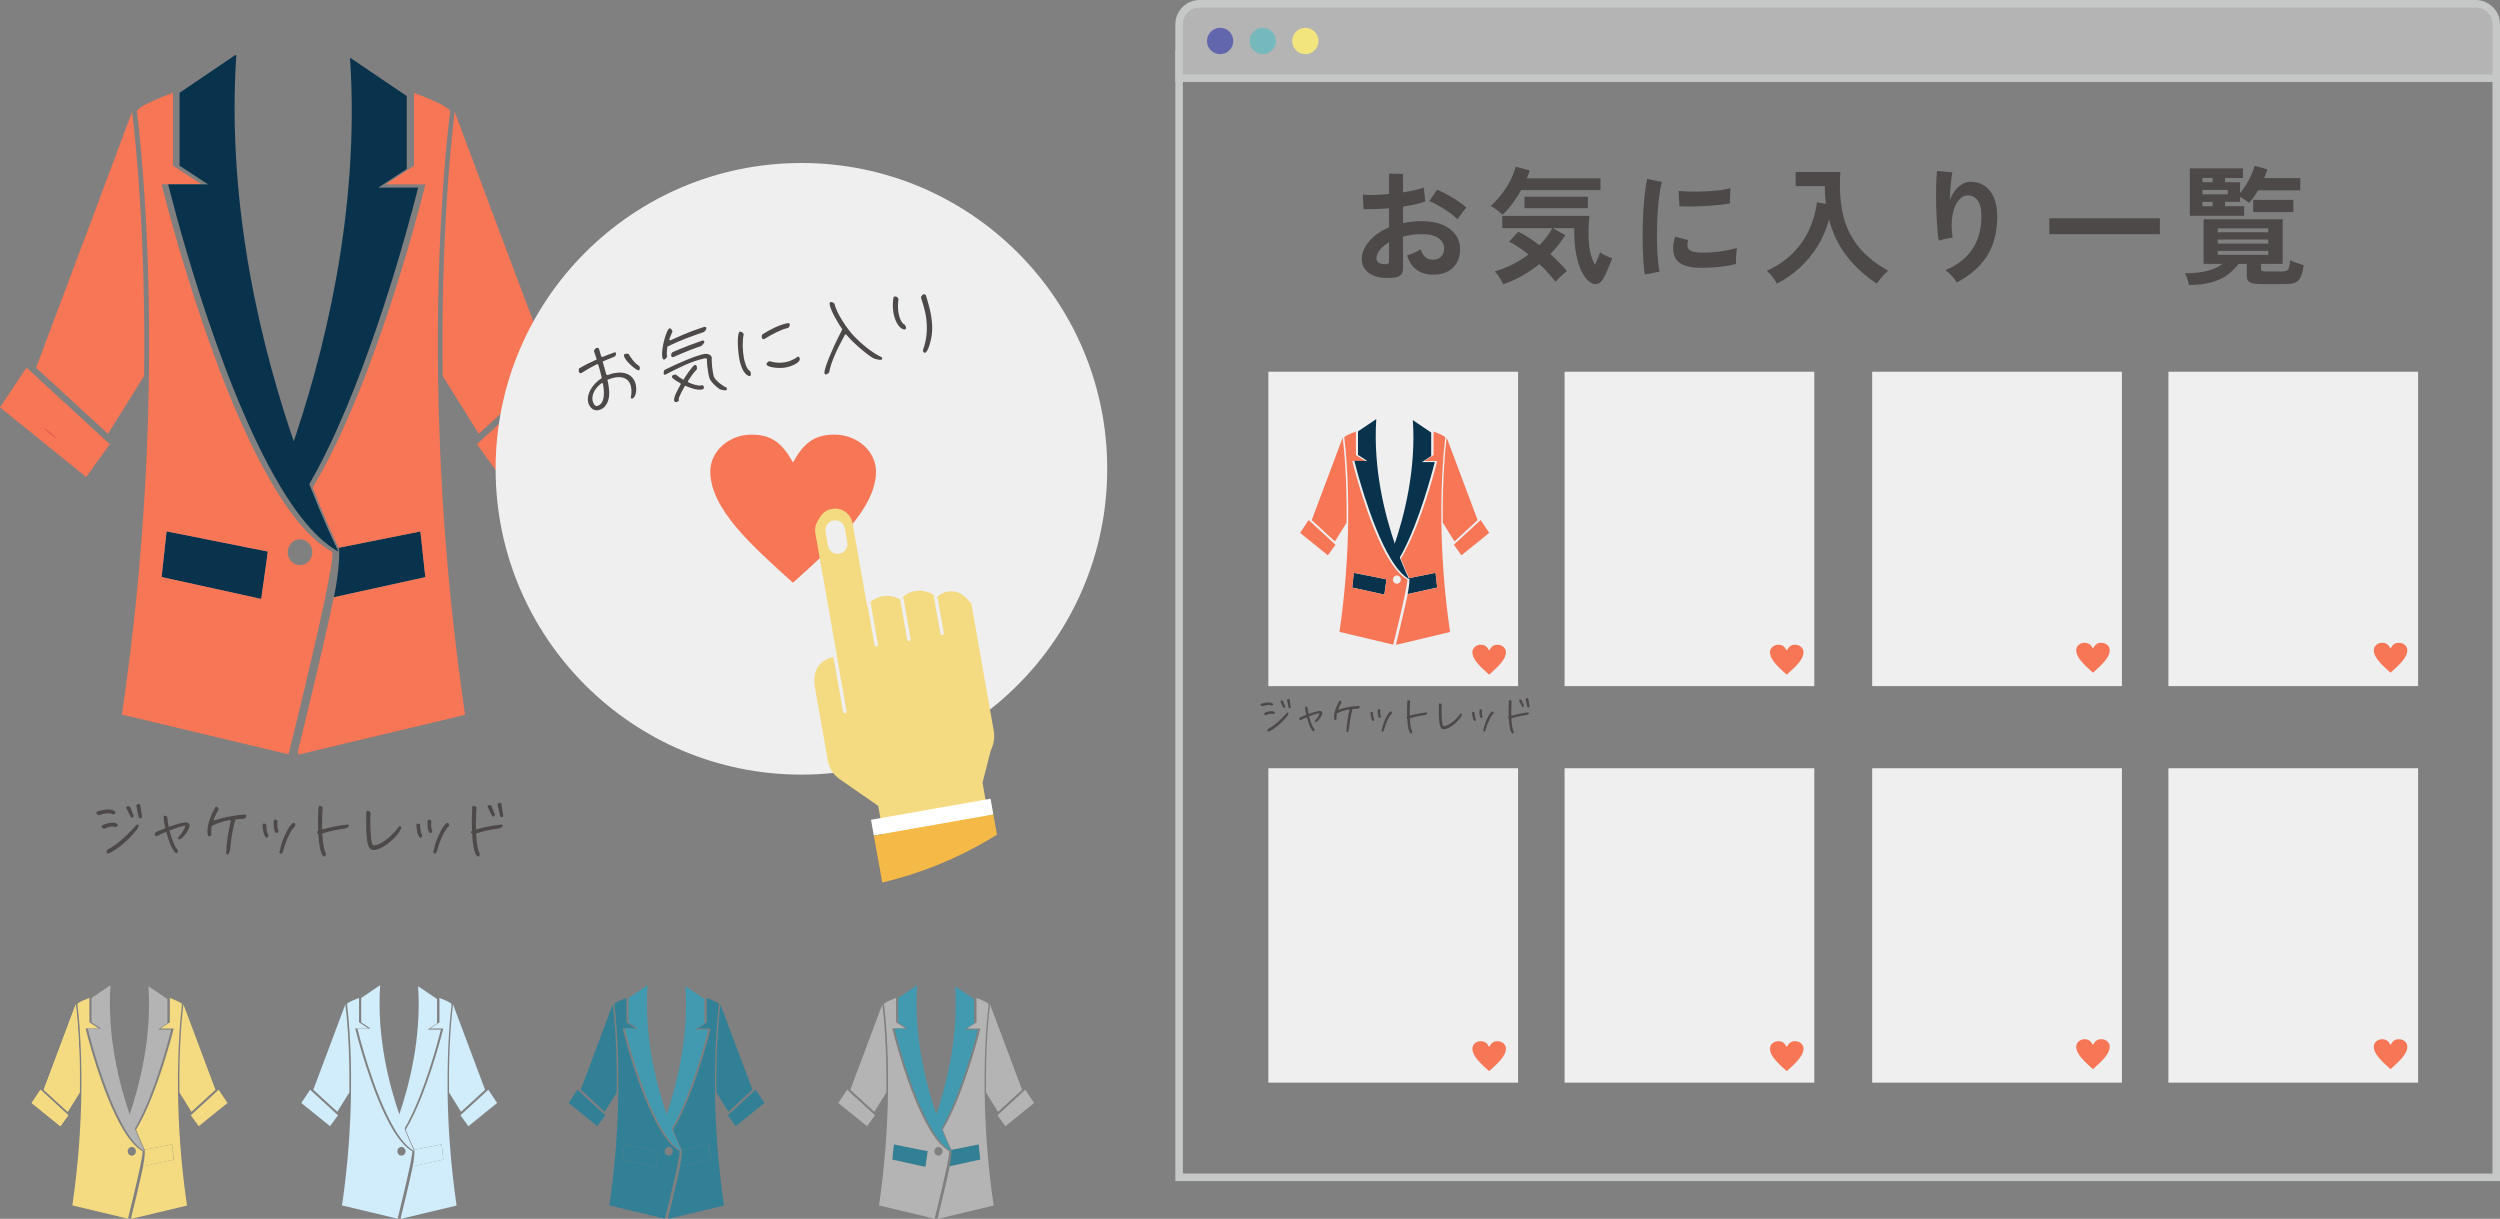 <?xml version="1.0" encoding="UTF-8"?>
<svg id="design" xmlns="http://www.w3.org/2000/svg" width="419.79" height="204.66" viewBox="0 0 419.79 204.66">
  <rect x="0" y="0" width="419.79" height="204.66" fill="#808080" stroke="none"/>
  <path d="m122.8,42.06c1.36-2.45,2.72-3.68,5.45-3.68,3.04,0,5.49,2.18,5.49,4.86,0,4.9-5.49,9.76-10.94,14.66-5.45-4.9-10.89-9.76-10.89-14.66,0-2.68,2.45-4.86,5.45-4.86,2.72,0,4.09,1.23,5.45,3.68h0Z" style="fill: none; stroke: #b4b4b4; stroke-miterlimit: 10; stroke-width: 1.08px;"/>
  <g>
    <g>
      <path d="m166.24,168.64c-.2,1.59-.78,6.99-.67,14.8l2.02,3.25,4.03-3.7c-1.56-4.12-4.96-13.22-5.38-14.34Z" style="fill: #b4b4b4;"/>
      <polygon points="172.16 182.98 172.03 183.1 168 186.8 167.49 187.27 168.82 189.11 171.29 187.11 172.14 186.42 173.64 185.21 172.16 182.98" style="fill: #b4b4b4;"/>
    </g>
    <g>
      <path d="m148.16,168.64c.2,1.59.78,6.99.67,14.8l-2.02,3.25-4.03-3.7c1.56-4.12,4.96-13.22,5.38-14.34Z" style="fill: #b4b4b4;"/>
      <polygon points="142.25 182.98 142.38 183.1 146.41 186.8 146.92 187.27 145.59 189.11 143.12 187.11 142.27 186.42 140.76 185.21 142.25 182.98" style="fill: #b4b4b4;"/>
    </g>
    <g>
      <path d="m153.86,165.43l-.07.05s.05,0,.07,0c0-.01,0-.03,0-.04Z" style="fill: #328096;"/>
      <path d="m159.47,195.85l5.13-1.13-.28-2.56-4.58.92c.07.14.02,1.37-.27,2.77Z" style="fill: #328096;"/>
      <polygon points="154.87 193.11 154.74 193.08 154.68 193.07 150.1 192.16 149.82 194.72 154.95 195.85 155.4 195.95 155.73 193.62 155.78 193.29 155.67 193.27 154.87 193.11" style="fill: #328096;"/>
      <path d="m165.99,168.64c.04-.32-2.02-1.06-2.02-1.06v4.09l-1.59,1.04h2.23s-1.83,7.52-4.54,13.55c-.35.78-.71,1.53-1.09,2.23-.22.42-.45.82-.68,1.2.68,1.73,1.23,2.91,1.46,3.38l4.58-.92.28,2.56-5.13,1.13c-.63,3.01-1.79,7.71-2.02,8.65.03.11.04.17.04.17l9.34-2.23c-1.05-7.15-1.44-13.63-1.51-18.98-.1-7.81.48-13.21.67-14.8Z" style="fill: #b4b4b4;"/>
      <path d="m161.97,172.89l1.59-1.04v-4.09l-1.24-.84-1.37-.93-.57-.39c.58,8.67-1.51,16.8-3.33,22.02.1.29.2.57.3.84.04.12.08.23.13.34.14.38.28.74.41,1.07.23-.38.46-.78.68-1.2.38-.71.74-1.46,1.09-2.23,2.72-6.03,4.54-13.55,4.54-13.55h-2.23Z" style="fill: #429ab0;"/>
      <path d="m144.01,187l-.85-.69c.25.24.54.47.85.69Z" style="fill: #b4b4b4;"/>
      <path d="m159.37,193.29c-.1-.05-.2-.11-.3-.18-.72-.47-1.42-1.22-2.1-2.15-.17-.24-.34-.49-.51-.75-.11-.17-.22-.34-.32-.52-3.67-6.08-6.32-16.99-6.32-16.99h2.23l-1.59-1.04v-4.09s-2.06.74-2.02,1.06c.2,1.59.78,6.99.67,14.8-.07,5.35-.46,11.83-1.51,18.98l9.34,2.23s.01-.06.04-.17c.23-.94,1.39-5.64,2.02-8.65.29-1.41.47-2.45.38-2.56Zm-3.64.33l-.33,2.33-.45-.1-5.13-1.13.28-2.56,4.58.92h.06s.14.04.14.04l.8.16.1.02-.05.33Zm2.48,0c-.11.25-.35.43-.63.43-.26,0-.49-.16-.61-.39-.05-.1-.08-.22-.08-.34s.03-.24.08-.34c.12-.23.35-.39.61-.39.36,0,.66.29.69.67,0,.02,0,.04,0,.06,0,.1-.02.2-.06.29Z" style="fill: #b4b4b4;"/>
      <path d="m159.63,193.07c-.22-.46-.78-1.64-1.46-3.38-.13-.34-.27-.7-.41-1.07-.04-.11-.08-.23-.13-.34-.1-.27-.2-.55-.3-.84-1.82-5.2-3.91-13.32-3.33-21.97-.02,0-.05,0-.07,0l-.43.29-1.44.98-1.24.84v4.09l1.59,1.04h-2.23s2.65,10.91,6.32,16.99c.11.18.21.35.32.52.17.26.34.51.51.75.67.93,1.38,1.68,2.1,2.15.1.07.2.13.3.18,0,0-.04-.07-.11-.22Z" style="fill: #429ab0;"/>
    </g>
  </g>
  <g>
    <g>
      <path d="m76.07,168.64c-.2,1.59-.78,6.99-.67,14.8l2.02,3.25,4.03-3.7c-1.56-4.12-4.96-13.22-5.38-14.34Z" style="fill: #d1ecfb;"/>
      <polygon points="81.99 182.98 81.86 183.1 77.83 186.8 77.32 187.27 78.65 189.11 81.12 187.11 81.97 186.42 83.47 185.21 81.99 182.98" style="fill: #d1ecfb;"/>
    </g>
    <g>
      <path d="m57.99,168.64c.2,1.59.78,6.99.67,14.8l-2.02,3.25-4.03-3.7c1.56-4.12,4.96-13.22,5.38-14.34Z" style="fill: #d1ecfb;"/>
      <polygon points="52.08 182.98 52.21 183.1 56.24 186.8 56.75 187.27 55.42 189.11 52.95 187.11 52.1 186.42 50.59 185.21 52.08 182.98" style="fill: #d1ecfb;"/>
    </g>
    <g>
      <path d="m63.69,165.43l-.07.05s.05,0,.07,0c0-.01,0-.03,0-.04Z" style="fill: #328096;"/>
      <path d="m69.3,195.85l5.13-1.13-.28-2.56-4.58.92c.07.14.02,1.37-.27,2.77Z" style="fill: #d1ecfb;"/>
      <polygon points="64.7 193.11 64.57 193.08 64.51 193.07 59.93 192.16 59.65 194.72 64.78 195.85 65.23 195.95 65.56 193.62 65.61 193.29 65.5 193.27 64.7 193.11" style="fill: #328096;"/>
      <path d="m75.81,168.64c.04-.32-2.02-1.06-2.02-1.06v4.09l-1.59,1.04h2.23s-1.83,7.52-4.54,13.55c-.35.78-.71,1.53-1.09,2.23-.22.42-.45.82-.68,1.2.68,1.73,1.23,2.91,1.46,3.38l4.58-.92.28,2.56-5.13,1.13c-.63,3.01-1.79,7.71-2.02,8.65.03.11.04.17.04.17l9.34-2.23c-1.05-7.15-1.44-13.63-1.51-18.98-.1-7.81.48-13.21.67-14.8Z" style="fill: #d1ecfb;"/>
      <path d="m71.8,172.89l1.59-1.04v-4.09l-1.24-.84-1.37-.93-.57-.39c.58,8.67-1.51,16.8-3.33,22.02.1.29.2.57.3.84.04.12.08.23.13.34.14.38.28.74.41,1.07.23-.38.46-.78.68-1.2.38-.71.74-1.46,1.09-2.23,2.72-6.03,4.54-13.55,4.54-13.55h-2.23Z" style="fill: #d1ecfb;"/>
      <path d="m53.84,187l-.85-.69c.25.24.54.47.85.69Z" style="fill: #d1ecfb;"/>
      <path d="m69.2,193.29c-.1-.05-.2-.11-.3-.18-.72-.47-1.42-1.22-2.1-2.15-.17-.24-.34-.49-.51-.75-.11-.17-.22-.34-.32-.52-3.67-6.08-6.32-16.99-6.32-16.99h2.23l-1.59-1.04v-4.09s-2.06.74-2.02,1.06c.2,1.59.78,6.99.67,14.8-.07,5.35-.46,11.83-1.51,18.98l9.34,2.23s.01-.06.04-.17c.23-.94,1.39-5.64,2.02-8.65.29-1.41.47-2.45.38-2.56Zm-1.16.33c-.11.25-.35.43-.63.43-.26,0-.49-.16-.61-.39-.05-.1-.08-.22-.08-.34s.03-.24.08-.34c.12-.23.35-.39.61-.39.36,0,.66.29.69.67,0,.02,0,.04,0,.06,0,.1-.02.2-.06.29Z" style="fill: #d1ecfb;"/>
      <path d="m69.46,193.07c-.22-.46-.78-1.64-1.46-3.38-.13-.34-.27-.7-.41-1.07-.04-.11-.08-.23-.13-.34-.1-.27-.2-.55-.3-.84-1.82-5.2-3.91-13.32-3.33-21.97-.02,0-.05,0-.07,0l-.43.29-1.44.98-1.24.84v4.09l1.59,1.04h-2.23s2.65,10.91,6.32,16.99c.11.18.21.35.32.52.17.26.34.51.51.75.67.93,1.38,1.68,2.1,2.15.1.07.2.13.3.18,0,0-.04-.07-.11-.22Z" style="fill: #d1ecfb;"/>
    </g>
  </g>
  <g>
    <g>
      <path d="m120.97,168.64c-.2,1.59-.78,6.99-.67,14.8l2.02,3.25,4.03-3.7c-1.56-4.12-4.96-13.22-5.38-14.34Z" style="fill: #328096;"/>
      <polygon points="126.88 182.98 126.75 183.1 122.72 186.8 122.21 187.27 123.54 189.11 126.01 187.11 126.86 186.42 128.37 185.21 126.88 182.98" style="fill: #328096;"/>
    </g>
    <g>
      <path d="m102.89,168.64c.2,1.59.78,6.99.67,14.8l-2.02,3.25-4.03-3.7c1.56-4.12,4.96-13.22,5.38-14.34Z" style="fill: #328096;"/>
      <polygon points="96.97 182.98 97.1 183.1 101.13 186.8 101.64 187.27 100.31 189.11 97.84 187.11 96.99 186.42 95.49 185.21 96.97 182.98" style="fill: #328096;"/>
    </g>
    <g>
      <path d="m108.58,165.43l-.07.05s.05,0,.07,0c0-.01,0-.03,0-.04Z" style="fill: #328096;"/>
      <path d="m114.19,195.85l5.13-1.13-.28-2.56-4.58.92c.07.14.02,1.37-.27,2.77Z" style="fill: #328096;"/>
      <polygon points="109.6 193.11 109.46 193.08 109.4 193.07 104.82 192.16 104.54 194.72 109.67 195.85 110.13 195.95 110.45 193.62 110.5 193.29 110.4 193.27 109.6 193.11" style="fill: #328096;"/>
      <path d="m120.71,168.64c.04-.32-2.02-1.06-2.02-1.06v4.09l-1.59,1.04h2.23s-1.83,7.52-4.54,13.55c-.35.78-.71,1.53-1.09,2.23-.22.42-.45.82-.68,1.2.68,1.73,1.23,2.91,1.46,3.38l4.58-.92.28,2.56-5.13,1.13c-.63,3.01-1.79,7.71-2.02,8.65.03.11.04.17.04.17l9.34-2.23c-1.05-7.15-1.44-13.63-1.51-18.98-.1-7.81.48-13.21.67-14.8Z" style="fill: #328096;"/>
      <path d="m116.69,172.89l1.59-1.04v-4.09l-1.24-.84-1.37-.93-.57-.39c.58,8.67-1.51,16.8-3.33,22.02.1.29.2.57.3.84.04.12.08.23.13.34.14.38.28.74.41,1.07.23-.38.46-.78.68-1.2.38-.71.74-1.46,1.09-2.23,2.72-6.03,4.54-13.55,4.54-13.55h-2.23Z" style="fill: #429ab0;"/>
      <path d="m98.74,187l-.85-.69c.25.24.54.47.85.69Z" style="fill: #328096;"/>
      <path d="m114.09,193.29c-.1-.05-.2-.11-.3-.18-.72-.47-1.42-1.22-2.1-2.15-.17-.24-.34-.49-.51-.75-.11-.17-.22-.34-.32-.52-3.67-6.08-6.32-16.99-6.32-16.99h2.23l-1.59-1.04v-4.09s-2.06.74-2.02,1.06c.2,1.59.78,6.99.67,14.8-.07,5.35-.46,11.83-1.51,18.98l9.34,2.23s.01-.06.04-.17c.23-.94,1.39-5.64,2.02-8.65.29-1.41.47-2.45.38-2.56Zm-3.64.33l-.33,2.33-.45-.1-5.13-1.13.28-2.56,4.58.92h.06s.14.04.14.04l.8.16.1.02-.05.33Zm2.48,0c-.11.25-.35.43-.63.43-.26,0-.49-.16-.61-.39-.05-.1-.08-.22-.08-.34s.03-.24.08-.34c.12-.23.35-.39.61-.39.36,0,.66.29.69.67,0,.02,0,.04,0,.06,0,.1-.02.2-.06.29Z" style="fill: #328096;"/>
      <path d="m114.35,193.07c-.22-.46-.78-1.64-1.46-3.38-.13-.34-.27-.7-.41-1.07-.04-.11-.08-.23-.13-.34-.1-.27-.2-.55-.3-.84-1.82-5.2-3.91-13.32-3.33-21.97-.02,0-.05,0-.07,0l-.43.29-1.44.98-1.24.84v4.09l1.59,1.04h-2.23s2.65,10.91,6.32,16.99c.11.18.21.35.32.52.17.26.34.51.51.75.67.93,1.38,1.68,2.1,2.15.1.07.2.13.3.18,0,0-.04-.07-.11-.22Z" style="fill: #429ab0;"/>
    </g>
  </g>
  <g>
    <g>
      <path d="m30.8,168.64c-.2,1.59-.78,6.99-.67,14.8l2.02,3.25,4.03-3.7c-1.56-4.12-4.96-13.22-5.38-14.34Z" style="fill: #f4da80;"/>
      <polygon points="36.71 182.98 36.58 183.1 32.55 186.8 32.04 187.27 33.37 189.11 35.84 187.11 36.69 186.42 38.2 185.21 36.71 182.98" style="fill: #f4da80;"/>
    </g>
    <g>
      <g>
        <path d="m12.72,168.64c.2,1.59.78,6.99.67,14.8l-2.02,3.25-4.03-3.7c1.56-4.12,4.96-13.22,5.38-14.34Z" style="fill: #f4da80;"/>
        <polygon points="6.8 182.98 6.93 183.1 10.96 186.8 11.47 187.27 10.14 189.11 7.67 187.11 6.82 186.42 5.32 185.21 6.8 182.98" style="fill: #f4da80;"/>
      </g>
      <g>
        <path d="m12.72,168.64c.2,1.59.78,6.99.67,14.8l-2.02,3.25-4.03-3.7c1.56-4.12,4.96-13.22,5.38-14.34Z" style="fill: #f4da80;"/>
        <polygon points="6.8 182.98 6.93 183.1 10.96 186.8 11.47 187.27 10.14 189.11 7.67 187.11 6.82 186.42 5.32 185.21 6.8 182.98" style="fill: #f4da80;"/>
      </g>
    </g>
    <g>
      <path d="m18.41,165.43l-.07.05s.05,0,.07,0c0-.01,0-.03,0-.04Z" style="fill: #328096;"/>
      <path d="m24.02,195.85l5.13-1.13-.28-2.56-4.58.92c.07.14.02,1.37-.27,2.77Z" style="fill: #f4da80;"/>
      <polygon points="19.43 193.11 19.29 193.08 19.23 193.07 14.65 192.16 14.37 194.72 19.5 195.85 19.96 195.95 20.28 193.62 20.33 193.29 20.23 193.27 19.43 193.11" style="fill: #328096;"/>
      <path d="m30.54,168.64c.04-.32-2.02-1.06-2.02-1.06v4.09l-1.59,1.04h2.23s-1.83,7.52-4.54,13.55c-.35.78-.71,1.53-1.09,2.23-.22.42-.45.82-.68,1.2.68,1.73,1.23,2.91,1.46,3.38l4.58-.92.28,2.56-5.13,1.13c-.63,3.01-1.79,7.71-2.02,8.65.03.11.04.17.04.17l9.34-2.23c-1.05-7.15-1.44-13.63-1.51-18.98-.1-7.81.48-13.21.67-14.8Z" style="fill: #f4da80;"/>
      <path d="m26.52,172.89l1.59-1.04v-4.09l-1.24-.84-1.37-.93-.57-.39c.58,8.67-1.51,16.8-3.33,22.02.1.29.2.57.3.84.04.12.08.23.13.34.14.38.28.74.41,1.07.23-.38.46-.78.68-1.2.38-.71.74-1.46,1.09-2.23,2.72-6.03,4.54-13.55,4.54-13.55h-2.23Z" style="fill: #b4b4b4;"/>
      <path d="m8.57,187l-.85-.69c.25.24.54.47.85.69Z" style="fill: #b4b4b4;"/>
      <path d="m23.92,193.29c-.1-.05-.2-.11-.3-.18-.72-.47-1.42-1.22-2.1-2.15-.17-.24-.34-.49-.51-.75-.11-.17-.22-.34-.32-.52-3.67-6.08-6.32-16.99-6.32-16.99h2.23l-1.59-1.04v-4.09s-2.06.74-2.02,1.06c.2,1.59.78,6.99.67,14.8-.07,5.35-.46,11.83-1.51,18.98l9.34,2.23s.01-.06.04-.17c.23-.94,1.39-5.64,2.02-8.65.29-1.41.47-2.45.38-2.56Zm-1.16.33c-.11.25-.35.43-.63.43-.26,0-.49-.16-.61-.39-.05-.1-.08-.22-.08-.34s.03-.24.08-.34c.12-.23.35-.39.61-.39.36,0,.66.29.69.67,0,.02,0,.04,0,.06,0,.1-.02.2-.06.29Z" style="fill: #f4da80;"/>
      <path d="m24.18,193.07c-.22-.46-.78-1.64-1.46-3.38-.13-.34-.27-.7-.41-1.07-.04-.11-.08-.23-.13-.34-.1-.27-.2-.55-.3-.84-1.82-5.2-3.91-13.32-3.33-21.97-.02,0-.05,0-.07,0l-.43.29-1.44.98-1.24.84v4.09l1.59,1.04h-2.23s2.65,10.91,6.32,16.99c.11.18.21.35.32.52.17.26.34.51.51.75.67.93,1.38,1.68,2.1,2.15.1.07.2.13.3.18,0,0-.04-.07-.11-.22Z" style="fill: #b4b4b4;"/>
    </g>
  </g>
  <g>
    <g>
      <g>
        <path d="m76.35,18.77c-.59,4.76-2.32,20.96-2.02,44.35l6.07,9.73,12.07-11.1c-4.67-12.35-14.87-39.63-16.12-42.98Z" style="fill: #f67656;"/>
        <polygon points="94.08 61.73 93.69 62.08 81.62 73.18 80.09 74.59 84.06 80.1 91.48 74.11 94.02 72.05 98.53 68.41 94.08 61.73" style="fill: #f67656;"/>
      </g>
      <g>
        <path d="m22.18,18.77c.59,4.76,2.32,20.96,2.02,44.35l-6.07,9.73-12.07-11.1c4.67-12.35,14.87-39.63,16.12-42.98Z" style="fill: #f67656;"/>
        <polygon points="4.45 61.73 4.84 62.08 16.91 73.18 18.44 74.59 14.47 80.1 7.05 74.11 4.51 72.05 0 68.41 4.45 61.73" style="fill: #f67656;"/>
      </g>
      <g>
        <path d="m39.25,9.13l-.22.15c.07,0,.14,0,.21-.01,0-.04,0-.09,0-.13Z" style="fill: #cb1136;"/>
        <path d="m56.06,100.28l15.37-3.38-.83-7.68-13.72,2.74c.21.43.07,4.1-.81,8.32Z" style="fill: #09334c;"/>
        <polygon points="42.28 92.08 41.87 92 41.7 91.97 27.98 89.23 27.14 96.91 42.51 100.28 43.87 100.58 44.85 93.61 44.99 92.62 44.68 92.56 42.28 92.08" style="fill: #09334c;"/>
        <path d="m75.58,18.77c.12-.96-6.06-3.18-6.06-3.18v12.25l-4.77,3.12h6.68s-5.47,22.53-13.62,40.6c-1.05,2.33-2.14,4.58-3.27,6.7-.67,1.25-1.35,2.45-2.04,3.6,2.04,5.2,3.69,8.73,4.37,10.12l13.72-2.74.83,7.68-15.37,3.38c-1.88,9.02-5.36,23.11-6.05,25.91.08.32.12.5.12.5l27.98-6.68c-3.16-21.44-4.33-40.85-4.54-56.89-.31-23.39,1.43-39.59,2.02-44.35Z" style="fill: #f67656;"/>
        <path d="m63.53,31.5l4.77-3.12v-12.25l-3.71-2.51-4.11-2.78-1.71-1.16c1.75,25.99-4.53,50.35-9.98,65.97.3.86.6,1.7.89,2.51.13.35.25.69.38,1.03.42,1.13.83,2.2,1.22,3.21.69-1.15,1.37-2.35,2.04-3.6,1.13-2.12,2.22-4.37,3.27-6.7,8.14-18.07,13.62-40.6,13.62-40.6h-6.68Z" style="fill: #09334c;"/>
        <path d="m9.74,73.77l-2.54-2.06c.74.71,1.62,1.41,2.54,2.06Z" style="fill: #cb1136;"/>
        <path d="m55.75,92.62c-.3-.16-.61-.34-.91-.54-2.16-1.41-4.26-3.64-6.28-6.44-.52-.72-1.03-1.47-1.53-2.25-.32-.5-.64-1.02-.96-1.55-10.99-18.21-18.93-50.9-18.93-50.9h6.68l-4.77-3.12v-12.25s-6.18,2.22-6.06,3.18c.59,4.76,2.32,20.96,2.02,44.35-.21,16.03-1.38,35.45-4.54,56.89l27.98,6.68s.04-.17.12-.5c.7-2.8,4.18-16.89,6.05-25.91.88-4.22,1.41-7.33,1.13-7.66Zm-10.91.98l-.98,6.97-1.36-.3-15.37-3.38.83-7.68,13.72,2.74.17.03.41.08,2.4.48.31.06-.14.98Zm7.43,0c-.32.76-1.05,1.3-1.89,1.3-.79,0-1.48-.47-1.83-1.15-.15-.3-.24-.65-.24-1.02s.09-.71.24-1.02c.35-.69,1.03-1.15,1.83-1.15,1.09,0,1.98.88,2.06,2,0,.06,0,.11,0,.17,0,.31-.06.61-.18.88Z" style="fill: #f67656;"/>
        <path d="m56.53,91.97c-.67-1.39-2.33-4.92-4.37-10.12-.4-1.01-.81-2.08-1.22-3.21-.12-.34-.25-.68-.38-1.03-.29-.81-.59-1.64-.89-2.51-5.44-15.6-11.71-39.9-9.99-65.84-.07,0-.14,0-.21.01l-1.29.87-4.32,2.93-3.71,2.51v12.25l4.77,3.12h-6.68s7.94,32.69,18.93,50.9c.32.53.64,1.04.96,1.55.51.78,1.02,1.54,1.53,2.25,2.02,2.8,4.12,5.03,6.28,6.44.3.2.6.38.91.54,0,0-.11-.22-.32-.66Z" style="fill: #09334c;"/>
      </g>
    </g>
    <g>
      <path d="m18.94,136.75c-.19-.16-.43-.19-.68-.19-.44.01-1.06.12-1.64.32-.3-.09-.44-.25-.44-.38,0-.11.08-.2.21-.26.42-.15,1.15-.32,1.8-.32.51,0,.97.11,1.17.43.01.03.02.06.02.1,0,.21-.31.31-.43.31h-.01Zm-.02,2.04c-.34,0-.85.09-1.4.38-.28-.03-.46-.22-.46-.4,0-.09.05-.17.16-.22.46-.21,1.12-.41,1.68-.41.33,0,.63.06.82.25.05.05.07.11.07.16,0,.18-.25.31-.42.31h-.05s-.19-.07-.41-.07Zm-.78,4.53c-.15,0-.21-.14-.21-.3,0-.13.04-.26.1-.35,1.23-.59,3.19-2.17,4.91-4.2.04-.01.1-.02.14-.02.11,0,.19.04.19.19,0,.13-.08.34-.28.66-2.06,2.62-4.5,4.02-4.85,4.02Zm3.11-7.53c-.03-.07-.05-.14-.05-.18,0-.17.15-.23.33-.23.1,0,.2.02.3.06l.62,1.54c-.04.2-.18.33-.31.33-.07,0-.15-.05-.2-.15l-.68-1.37Zm1.64-.49c.05-.19.24-.31.4-.31.11,0,.2.05.25.16l.3,1.91s0,.05,0,.09c0,.18-.12.26-.25.26-.1,0-.2-.04-.27-.11l-.44-2Z" style="fill: #4c4948;"/>
      <path d="m29.86,142.72c0,.17,0,.38-.1.49-.03.04-.08.06-.13.06,0,0-.04-.01-.07-.02-.51-.18-1.21-1.93-1.62-3.49l-.12-.04c-.64.26-1.14.49-1.41.64-.06.04-.13.05-.17.05-.07,0-.13-.03-.16-.09-.04-.06-.06-.15-.06-.24,0-.1.02-.19.05-.26l.02-.02c.3-.19.92-.45,1.68-.74-.03-.13-.3-1.25-.3-1.9,0-.05.02-.11.04-.14.04-.03.1-.05.17-.05.12,0,.29.06.39.17l.02.02c.02.52.11,1.09.22,1.63l.08.04.65-.22c1.08-.35,1.79-.52,2.19-.52.06,0,.6.01.6.5,0,.74-.95,1.79-1.07,1.92l-.09.1c-.26.22-.45.33-.59.33-.15,0-.17-.13-.17-.18,0-.03.01-.07.03-.12.69-.82,1.08-1.59,1.17-1.88,0-.02-.06-.09-.15-.1-.52.1-1.46.4-2.51.78.43,1.62.99,2.99,1.37,3.23h.02v.03Z" style="fill: #4c4948;"/>
      <path d="m38.66,137.7c-.54.07-1.53.22-3.08.98-.08.35-.12.69-.12.97,0,.19.02.36.06.49-.14.21-.28.31-.4.31-.22,0-.29-.52-.29-.89,0-1.14.59-2.73,1.29-3.97.05-.1.13-.15.21-.15.17,0,.35.21.38.48-.33.58-.64,1.17-.85,1.74l.12.1c1.45-.48,3.3-.89,5.2-.98.14.01.19.09.19.19,0,.16-.13.37-.37.52-.52.02-1,.05-1.45.1-.44,1.32-.82,3.64-.9,4.97-.15.74-.32.96-.46.96-.08,0-.15-.07-.19-.16-.01-.07-.01-.17-.01-.3,0-1.05.35-3.64.78-5.19l-.13-.17Z" style="fill: #4c4948;"/>
      <path d="m45.07,140.21c-.02.18-.12.46-.28.46,0,0-.06-.01-.1-.03-.5-.38-.6-1.73-.6-2.15,0-.13.1-.2.24-.2.12,0,.28.05.38.16h.01v.03c0,1.14.25,1.63.32,1.7h.02v.03Zm1.69-.74c0,.23-.15.42-.29.42-.27,0-.52-.56-.52-1.55,0-.61.05-.73.27-.73.15,0,.32.11.39.25v.02c-.03.19-.04.42-.04.62,0,.43.06.82.18.94h0v.03Zm.79,3.41c-.11.41-.31.47-.41.47,0,0-.21-.12-.22-.28.17-.7.37-1.51.67-2.24.32-.8.96-2.21,1.6-2.62.04-.02.08-.03.12-.03.26,0,.27.34.27.38,0,.05-.01.11-.02.16l-.02.02c-.55.33-1.52,2.33-1.93,3.93l-.05.2Z" style="fill: #4c4948;"/>
      <path d="m54.2,139.26c1.29-.37,2.82-.67,4.19-.8.12.02.2.1.2.18,0,.14-.17.32-.67.48-1.29.15-2.63.45-3.81.84.1,1.65.32,3.02.59,3.23.01.06.01.14.01.2,0,.22-.05.44-.21.44-.25,0-.85-.38-1.05-3.83-.14-.07-.2-.17-.2-.27s.06-.18.18-.22c-.02-.52-.03-1.06-.03-1.55,0-1.07.04-1.98.09-2.44.01-.14.12-.2.25-.2.15,0,.33.09.45.26-.06.8-.11,1.77-.11,2.75,0,.28,0,.57.01.84l.13.1Z" style="fill: #4c4948;"/>
      <path d="m62.79,142.72c-.66,0-1.31-.14-1.31-4.61,0-.96.03-1.69.03-1.71.01-.18.1-.26.21-.26.16,0,.37.13.51.3-.03.53-.05,1.09-.05,1.66,0,1.81.17,3.55.43,3.82.06.02.13.03.21.03.82,0,2.62-1.07,4.21-3.19.05-.01.1-.02.14-.02.13,0,.2.05.2.2,0,.14-.08.34-.25.66-1.19,1.7-3.16,3.12-4.34,3.12Z" style="fill: #4c4948;"/>
      <path d="m70.9,140.21c-.02.18-.12.46-.28.46,0,0-.06-.01-.1-.03-.5-.38-.6-1.73-.6-2.15,0-.13.1-.2.24-.2.12,0,.28.05.38.16h.01v.03c0,1.14.25,1.63.32,1.7h.02v.03Zm1.69-.74c0,.23-.15.42-.29.42-.27,0-.52-.56-.52-1.55,0-.61.05-.73.27-.73.15,0,.32.11.39.25v.02c-.03.19-.04.42-.04.62,0,.43.06.82.18.94h0v.03Zm.79,3.41c-.11.41-.31.47-.41.47,0,0-.21-.12-.22-.28.17-.7.37-1.51.67-2.24.32-.8.96-2.21,1.6-2.62.04-.02.08-.03.12-.03.26,0,.27.34.27.38,0,.05-.01.11-.02.16l-.02.02c-.55.33-1.52,2.33-1.93,3.93l-.05.2Z" style="fill: #4c4948;"/>
      <path d="m80.03,139.26c1.29-.37,2.82-.67,4.19-.8.12.02.2.1.2.18,0,.14-.17.32-.67.48-1.29.15-2.63.45-3.81.84.1,1.66.32,3.02.59,3.23.01.06.01.14.01.2,0,.22-.05.44-.21.44-.27,0-.87-.48-1.05-3.83-.14-.07-.2-.17-.2-.27s.06-.18.18-.22c-.02-.58-.03-1.15-.03-1.69,0-1,.03-1.86.08-2.3.01-.14.12-.2.25-.2.16,0,.34.09.46.26-.06.8-.11,1.77-.11,2.75,0,.28,0,.57.01.84l.13.1Zm1.89-3.66c-.04-.07-.05-.14-.05-.19,0-.16.14-.22.31-.22.11,0,.21.02.31.06l.62,1.53c-.04.2-.18.33-.3.33-.08,0-.15-.05-.2-.15l-.68-1.36Zm1.63-.49c.06-.2.25-.31.41-.31.11,0,.19.05.23.16l.3,1.91s.01.06.01.09c0,.18-.11.25-.23.25-.1,0-.2-.04-.27-.11l-.45-1.99Z" style="fill: #4c4948;"/>
    </g>
  </g>
  <g>
    <rect x="197.99" y="9.13" width="221.17" height="188.56" style="fill: none; stroke: #c6c8c8; stroke-miterlimit: 10; stroke-width: 1.26px;"/>
    <g>
      <path d="m419.16,13.13h-221.17V4.1c0-1.92,1.55-3.47,3.47-3.47h214.24c1.92,0,3.47,1.55,3.47,3.47v9.03Z" style="fill: #b4b4b4; stroke: #c6c8c8; stroke-miterlimit: 10; stroke-width: 1.26px;"/>
      <path d="m207.09,6.88c0,1.22-.99,2.21-2.21,2.21s-2.21-.99-2.21-2.21.99-2.21,2.21-2.21,2.21.99,2.21,2.21Z" style="fill: #6266ac;"/>
      <path d="m214.25,6.88c0,1.22-.99,2.21-2.21,2.21s-2.21-.99-2.21-2.21.99-2.21,2.21-2.21,2.21.99,2.21,2.21Z" style="fill: #75b9bc;"/>
      <path d="m221.4,6.88c0,1.22-.99,2.21-2.21,2.21s-2.21-.99-2.21-2.21.99-2.21,2.21-2.21,2.21.99,2.21,2.21Z" style="fill: #f3e57e;"/>
    </g>
    <g>
      <rect x="212.98" y="62.42" width="41.93" height="52.79" style="fill: #efefef;"/>
      <rect x="262.72" y="62.42" width="41.93" height="52.79" style="fill: #efefef;"/>
      <rect x="314.37" y="62.42" width="41.93" height="52.79" style="fill: #efefef;"/>
      <rect x="364.11" y="62.42" width="41.93" height="52.79" style="fill: #efefef;"/>
      <g>
        <g>
          <path d="m242.92,73.48c-.19,1.54-.75,6.75-.65,14.29l1.96,3.14,3.89-3.58c-1.51-3.98-4.79-12.77-5.2-13.85Z" style="fill: #f67656;"/>
          <polygon points="248.63 87.32 248.5 87.44 244.61 91.02 244.12 91.47 245.4 93.24 247.79 91.31 248.61 90.65 250.06 89.48 248.63 87.32" style="fill: #f67656;"/>
        </g>
        <g>
          <path d="m225.46,73.48c.19,1.54.75,6.75.65,14.29l-1.96,3.14-3.89-3.58c1.51-3.98,4.79-12.77,5.2-13.85Z" style="fill: #f67656;"/>
          <polygon points="219.74 87.32 219.87 87.44 223.76 91.02 224.25 91.47 222.97 93.24 220.58 91.31 219.76 90.65 218.31 89.48 219.74 87.32" style="fill: #f67656;"/>
        </g>
        <g>
          <path d="m236.37,99.75l4.95-1.09-.27-2.48-4.42.88c.07.14.02,1.32-.26,2.68Z" style="fill: #09334c;"/>
          <polygon points="231.94 97.11 231.8 97.08 231.75 97.07 227.33 96.19 227.06 98.66 232.01 99.75 232.45 99.85 232.76 97.6 232.81 97.28 232.71 97.26 231.94 97.11" style="fill: #09334c;"/>
          <path d="m242.67,73.48c.04-.31-1.95-1.02-1.95-1.02v3.95l-1.54,1h2.15s-1.76,7.26-4.39,13.08c-.34.75-.69,1.47-1.05,2.16-.21.4-.43.79-.66,1.16.66,1.67,1.19,2.81,1.41,3.26l4.42-.88.27,2.48-4.95,1.09c-.61,2.91-1.73,7.45-1.95,8.35.03.1.04.16.04.16l9.02-2.15c-1.02-6.91-1.39-13.17-1.46-18.33-.1-7.54.46-12.76.65-14.29Z" style="fill: #f67656;"/>
          <path d="m238.78,77.58l1.54-1v-3.95l-1.2-.81-1.33-.9-.55-.37c.56,8.37-1.46,16.23-3.22,21.26.1.28.19.55.29.81.04.11.08.22.12.33.14.36.27.71.39,1.04.22-.37.44-.76.66-1.16.36-.68.72-1.41,1.05-2.16,2.62-5.82,4.39-13.08,4.39-13.08h-2.15Z" style="fill: #09334c;"/>
          <path d="m221.45,91.21l-.82-.66c.24.23.52.45.82.66Z" style="fill: #cb1136;"/>
          <path d="m236.28,97.28c-.1-.05-.2-.11-.29-.17-.7-.45-1.37-1.17-2.02-2.07-.17-.23-.33-.47-.49-.73-.1-.16-.21-.33-.31-.5-3.54-5.87-6.1-16.4-6.1-16.4h2.15l-1.54-1v-3.95s-1.99.72-1.95,1.02c.19,1.54.75,6.75.65,14.29-.07,5.17-.45,11.43-1.46,18.33l9.02,2.15s.01-.06.04-.16c.22-.9,1.35-5.44,1.95-8.35.28-1.36.45-2.36.37-2.47Zm-3.51.32l-.31,2.25-.44-.1-4.95-1.09.27-2.48,4.42.88h.05s.13.04.13.04l.77.15.1.02-.04.32Zm2.4,0c-.1.25-.34.42-.61.42-.26,0-.48-.15-.59-.37-.05-.1-.08-.21-.08-.33s.03-.23.08-.33c.11-.22.33-.37.59-.37.35,0,.64.28.66.64,0,.02,0,.04,0,.05,0,.1-.02.2-.06.28Z" style="fill: #f67656;"/>
          <path d="m236.53,97.07c-.22-.45-.75-1.59-1.41-3.26-.13-.33-.26-.67-.39-1.04-.04-.11-.08-.22-.12-.33-.09-.26-.19-.53-.29-.81-1.75-5.03-3.77-12.86-3.22-21.22-.02,0-.05,0-.07,0l-.41.28-1.39.94-1.2.81v3.95l1.54,1h-2.15s2.56,10.53,6.1,16.4c.1.17.21.34.31.5.16.25.33.5.49.73.65.9,1.33,1.62,2.02,2.07.1.06.19.12.29.17,0,0-.04-.07-.1-.21Z" style="fill: #09334c;"/>
        </g>
      </g>
    </g>
    <path d="m250.06,109.21c.35-.63.7-.95,1.4-.95.78,0,1.41.56,1.41,1.25,0,1.26-1.41,2.51-2.82,3.78-1.4-1.26-2.81-2.51-2.81-3.78,0-.69.63-1.25,1.4-1.25.7,0,1.05.32,1.4.95h0Z" style="fill: #f67656;"/>
    <path d="m300.03,109.21c.35-.63.7-.95,1.4-.95.78,0,1.41.56,1.41,1.25,0,1.26-1.41,2.51-2.82,3.78-1.4-1.26-2.81-2.51-2.81-3.78,0-.69.63-1.25,1.4-1.25.7,0,1.05.32,1.4.95h0Z" style="fill: #f67656;"/>
    <path d="m351.45,108.88c.35-.63.7-.95,1.4-.95.78,0,1.41.56,1.41,1.25,0,1.26-1.41,2.51-2.82,3.78-1.4-1.26-2.81-2.51-2.81-3.78,0-.69.63-1.25,1.4-1.25.7,0,1.05.32,1.4.95h0Z" style="fill: #f67656;"/>
    <path d="m401.42,108.88c.35-.63.7-.95,1.4-.95.78,0,1.41.56,1.41,1.25,0,1.26-1.41,2.51-2.82,3.78-1.4-1.26-2.81-2.51-2.81-3.78,0-.69.63-1.25,1.4-1.25.7,0,1.05.32,1.4.95h0Z" style="fill: #f67656;"/>
    <rect x="212.98" y="129" width="41.93" height="52.79" style="fill: #efefef;"/>
    <rect x="262.72" y="129" width="41.93" height="52.79" style="fill: #efefef;"/>
    <rect x="314.37" y="129" width="41.93" height="52.79" style="fill: #efefef;"/>
    <rect x="364.11" y="129" width="41.93" height="52.79" style="fill: #efefef;"/>
    <path d="m250.06,175.78c.35-.63.7-.95,1.4-.95.78,0,1.41.56,1.41,1.25,0,1.26-1.41,2.51-2.82,3.78-1.4-1.26-2.81-2.51-2.81-3.78,0-.69.63-1.25,1.4-1.25.7,0,1.05.32,1.4.95h0Z" style="fill: #f67656;"/>
    <path d="m300.03,175.78c.35-.63.7-.95,1.4-.95.78,0,1.41.56,1.41,1.25,0,1.26-1.41,2.51-2.82,3.78-1.4-1.26-2.81-2.51-2.81-3.78,0-.69.63-1.25,1.4-1.25.7,0,1.05.32,1.4.95h0Z" style="fill: #f67656;"/>
    <path d="m351.45,175.45c.35-.63.7-.95,1.4-.95.78,0,1.41.56,1.41,1.25,0,1.26-1.41,2.51-2.82,3.78-1.4-1.26-2.81-2.51-2.81-3.78,0-.69.63-1.25,1.4-1.25.7,0,1.05.32,1.4.95h0Z" style="fill: #f67656;"/>
    <path d="m401.42,175.45c.35-.63.7-.95,1.4-.95.78,0,1.41.56,1.41,1.25,0,1.26-1.41,2.51-2.82,3.78-1.4-1.26-2.81-2.51-2.81-3.78,0-.69.63-1.25,1.4-1.25.7,0,1.05.32,1.4.95h0Z" style="fill: #f67656;"/>
    <g>
      <path d="m234,46.61c-1.04.13-1.97.08-2.77-.14-.8-.22-1.43-.58-1.88-1.09-.45-.51-.68-1.14-.68-1.9,0-1,.41-1.98,1.22-2.95.81-.97,1.93-1.75,3.35-2.36v-3.19c-.78.06-1.53.1-2.25.13-.73.03-1.4.03-2.02,0l-.13-2.43c.54.06,1.19.07,1.97.05.78-.02,1.59-.07,2.43-.16v-3.4l2.35.02v3.11c.71-.11,1.36-.24,1.98-.37.61-.13,1.12-.28,1.51-.43l.25,2.33c-.49.18-1.06.35-1.71.49-.65.14-1.33.27-2.03.38v2.77c.49-.11,1.01-.2,1.54-.25.54-.06,1.09-.08,1.67-.08,1.35,0,2.51.21,3.46.62.95.42,1.67.97,2.17,1.67.49.7.74,1.48.74,2.36,0,1.35-.41,2.42-1.23,3.19-.82.78-1.92,1.16-3.32,1.14-1.09,0-2-.27-2.74-.81-.74-.54-1.27-1.35-1.6-2.42.32-.1.72-.25,1.18-.45.46-.2.83-.4,1.1-.58.35,1.17,1.03,1.75,2.03,1.75.62,0,1.09-.18,1.42-.54s.49-.81.49-1.34c0-.69-.31-1.27-.93-1.72-.62-.46-1.55-.69-2.79-.69-1.13,0-2.19.14-3.19.42v5.27c0,.52-.12.91-.36,1.15-.24.25-.65.41-1.23.48Zm-1.52-2.24c.27.01.46-.01.58-.08.12-.07.18-.2.18-.38v-3.24c-.65.4-1.16.82-1.54,1.29-.38.46-.57.93-.57,1.4,0,.32.12.57.36.74.24.17.57.26.99.27Zm12.29-7.55c-.34-.34-.8-.71-1.37-1.11s-1.17-.78-1.78-1.14c-.61-.36-1.15-.63-1.63-.81l1.33-1.9c.51.2,1.06.47,1.67.8s1.2.7,1.78,1.08c.58.38,1.06.75,1.46,1.1-.14.16-.31.37-.52.63-.21.27-.39.53-.57.78-.18.25-.3.44-.37.57Z" style="fill: #4c4948;"/>
      <path d="m252.29,36.06c-.27-.25-.56-.51-.89-.77s-.69-.49-1.1-.69c.63-.56,1.23-1.21,1.8-1.93.56-.73,1.06-1.49,1.48-2.31.42-.81.73-1.6.93-2.36l2.35.63c-.06.21-.13.43-.21.65-.08.22-.18.44-.27.67h12.37v1.97h-13.32c-.44.78-.92,1.53-1.46,2.25-.54.73-1.09,1.36-1.67,1.89Zm.13,11.67c-.13-.28-.33-.65-.6-1.09-.27-.44-.55-.8-.83-1.07,1.01-.28,2-.67,2.97-1.16.97-.49,1.86-1.05,2.7-1.67-.56-.45-1.12-.87-1.68-1.25-.56-.38-1.08-.68-1.58-.89l1.52-1.69c.58.27,1.17.6,1.77.99.6.39,1.2.82,1.81,1.27.92-.93,1.64-1.88,2.16-2.85h-8.4v-2.07h14.63c-.04.37-.08.82-.11,1.36-.03.54-.04,1.13-.04,1.77,0,1.13.1,2.11.29,2.96.19.85.45,1.56.79,2.14.2-.42.38-.83.54-1.23s.27-.68.33-.87c.13.1.31.21.54.34s.49.25.76.37c.28.12.52.21.73.26-.07.23-.18.51-.32.86-.14.35-.29.71-.46,1.08s-.32.72-.48,1.03c-.16.31-.3.55-.42.72-.24.35-.53.56-.88.63-.35.07-.67.02-.96-.15-.58-.34-1.08-.91-1.51-1.72-.43-.81-.76-1.8-.99-2.96s-.35-2.44-.35-3.84v-.68h-3.59l2.07,1.16c-.68,1.11-1.51,2.18-2.5,3.19.54.48,1.04.96,1.51,1.44.47.48.9.94,1.28,1.4-.33.25-.66.55-1.02.88-.35.33-.66.64-.91.92-.31-.41-.7-.87-1.16-1.4-.46-.52-.98-1.04-1.54-1.56-.92.73-1.89,1.39-2.92,1.97-1.03.58-2.08,1.05-3.15,1.42Zm3.57-12.77v-1.92h10.64v1.92h-10.64Z" style="fill: #4c4948;"/>
      <path d="m276.19,46.1c-.1-.58-.18-1.29-.23-2.12-.06-.84-.1-1.76-.12-2.75-.02-.99-.02-2.02,0-3.08.02-1.06.06-2.09.13-3.1.06-1.01.15-1.94.25-2.8.11-.86.23-1.59.37-2.2l2.47.51c-.16.51-.29,1.17-.4,1.98-.11.81-.21,1.7-.28,2.66s-.12,1.96-.14,2.97c-.02,1.02-.02,2,.01,2.96s.08,1.83.15,2.6c.07.78.16,1.4.27,1.88l-2.5.49Zm8.99-1.14c-2.44-.07-3.82-.87-4.14-2.39-.08-.38-.11-.8-.08-1.27s.13-.98.32-1.54l2.22.55c-.1.27-.15.51-.16.72,0,.21.02.4.07.57.18.51.93.78,2.24.82.63.01,1.31-.01,2.04-.07.73-.06,1.44-.16,2.14-.29.7-.13,1.31-.27,1.83-.42-.03.2-.06.47-.09.8s-.06.68-.07,1.03c-.01.35-.01.63,0,.86-.66.17-1.37.3-2.12.4-.75.1-1.49.17-2.22.2-.73.04-1.38.05-1.96.03Zm-3.17-10.32l-.15-2.6c.54.07,1.19.11,1.97.13s1.58,0,2.42-.03c.84-.04,1.64-.1,2.41-.19.77-.09,1.41-.21,1.91-.35l-.11,2.56c-.56.1-1.22.19-1.97.26-.75.08-1.52.14-2.32.18-.8.04-1.56.07-2.28.07-.73,0-1.36,0-1.89-.03Z" style="fill: #4c4948;"/>
      <path d="m298.35,47.61c-.18-.37-.43-.75-.73-1.14-.3-.39-.62-.73-.94-.99,1.73-.8,3.18-1.79,4.35-2.96,1.16-1.17,2.08-2.48,2.75-3.93.67-1.45,1.11-2.99,1.32-4.61l1.5.25c-.06-.48-.1-.97-.14-1.46-.04-.49-.05-1-.03-1.52h-4.91v-2.37h7.51c-.18,2.48-.06,4.74.36,6.79s1.25,3.88,2.48,5.5c1.23,1.62,2.96,3.05,5.19,4.29-.31.24-.65.57-1.01.99-.37.42-.67.81-.91,1.16-1.88-1.21-3.52-2.7-4.93-4.46s-2.44-3.86-3.09-6.28c-.41,1.54-1.03,2.99-1.85,4.35-.83,1.36-1.82,2.58-2.99,3.67-1.17,1.09-2.48,1.99-3.93,2.73Z" style="fill: #4c4948;"/>
      <path d="m328.57,47.42c-.2-.34-.48-.71-.85-1.11-.37-.4-.72-.72-1.06-.96,1.93-.76,3.42-1.9,4.47-3.43,1.05-1.52,1.58-3.38,1.58-5.58,0-1.34-.24-2.27-.71-2.8-.47-.53-1.04-.77-1.7-.73-.52.03-1.01.32-1.46.88-.45.56-.78,1.36-.98,2.4-.2,1.04-.2,2.32.01,3.83-.2.01-.46.05-.77.11-.32.06-.62.12-.91.19-.29.07-.5.13-.64.19-.1-.52-.18-1.18-.24-1.97-.06-.79-.11-1.64-.15-2.56s-.06-1.83-.06-2.75,0-1.76.03-2.54c.03-.78.07-1.4.13-1.88l2.58.23c-.07.34-.14.77-.2,1.3s-.12,1.09-.16,1.68c-.04.59-.07,1.16-.08,1.71.32-.89.79-1.62,1.41-2.21.61-.58,1.29-.88,2.04-.9.86-.01,1.63.19,2.31.62.68.43,1.21,1.08,1.61,1.95.39.87.59,1.95.59,3.25,0,2.72-.6,4.97-1.79,6.76s-2.85,3.22-4.98,4.32Z" style="fill: #4c4948;"/>
      <path d="m344.11,39.32v-2.66h18.57v2.66h-18.57Z" style="fill: #4c4948;"/>
      <path d="m367.56,47.86c-.06-.31-.15-.66-.27-1.04-.13-.38-.25-.69-.38-.93,1.51-.01,2.78-.15,3.81-.42,1.03-.27,1.85-.66,2.47-1.16h-3.17v-7.49h13.28v7.49h-3.64v.8c0,.17.04.29.13.36.08.07.28.11.59.11h2.6c.37,0,.65-.03.86-.08.21-.06.36-.21.47-.48s.19-.7.24-1.32c.27.14.63.29,1.09.45.46.16.86.29,1.19.37-.14.99-.34,1.7-.59,2.15-.25.44-.59.73-1.01.85s-.97.18-1.63.18h-4.04c-.83,0-1.42-.1-1.77-.3-.35-.2-.52-.56-.52-1.08v-2.01h-1.38c-.54.72-1.17,1.34-1.9,1.87-.73.53-1.62.94-2.66,1.23-1.04.29-2.3.44-3.76.45Zm.15-11.61v-7.97h8.92v1.61h-3.02v.72h2.52v1.82c.35-.41.69-.88,1.03-1.41.33-.53.62-1.08.87-1.64.25-.56.43-1.08.54-1.54l2.16.59c-.07.23-.15.46-.24.71-.09.25-.19.5-.31.77h6.07v2.05h-7.08c-.48.83-.98,1.53-1.5,2.09-.17-.13-.4-.29-.68-.48-.28-.19-.56-.36-.85-.5v.82h-2.52v.74h3.21v1.61h-9.11Zm2.11-5.65h1.71v-.72h-1.71v.72Zm0,2.03h4.27v-.74h-4.27v.74Zm0,2.01h1.71v-.74h-1.71v.74Zm2.58,4.36h8.48v-.66h-8.48v.66Zm0,1.9h8.48v-.68h-8.48v.68Zm0,1.9h8.48v-.68h-8.48v.68Zm5.94-7.19v-2.05h6.75v2.05h-6.75Z" style="fill: #4c4948;"/>
    </g>
    <g>
      <path d="m213.5,118.5c-.13-.11-.28-.13-.45-.13-.29,0-.7.08-1.09.21-.2-.06-.29-.16-.29-.25,0-.07.05-.13.14-.17.27-.1.76-.21,1.19-.21.34,0,.64.07.77.28,0,.02.01.04.01.06,0,.14-.2.2-.28.2h0Zm-.01,1.35c-.23,0-.56.06-.92.25-.18-.02-.3-.15-.3-.26,0-.06.04-.11.11-.15.3-.14.74-.27,1.11-.27.22,0,.42.04.54.16.04.04.05.07.05.11,0,.12-.16.2-.28.2h-.04s-.13-.05-.27-.05Zm-.51,2.99c-.1,0-.14-.09-.14-.2,0-.08.03-.17.06-.23.81-.39,2.11-1.43,3.24-2.77.03,0,.06-.01.09-.01.07,0,.13.03.13.13,0,.08-.05.23-.18.44-1.36,1.73-2.97,2.65-3.2,2.65Zm2.05-4.97s-.04-.09-.04-.12c0-.11.1-.15.22-.15.06,0,.13.01.2.04l.41,1.02c-.03.13-.12.22-.21.22-.05,0-.1-.04-.13-.1l-.45-.9Zm1.09-.32c.04-.13.16-.2.26-.2.07,0,.13.04.16.11l.2,1.26s0,.04,0,.06c0,.12-.08.17-.16.17-.06,0-.13-.03-.18-.07l-.29-1.32Z" style="fill: #4c4948;"/>
      <path d="m220.72,122.45c0,.11,0,.25-.06.32-.02.03-.05.04-.08.04,0,0-.03,0-.05-.01-.34-.12-.8-1.28-1.07-2.31l-.08-.03c-.42.17-.75.32-.93.42-.04.03-.08.04-.11.04-.05,0-.08-.02-.11-.06-.03-.04-.04-.1-.04-.16,0-.06.01-.13.04-.17h.01c.2-.14.61-.31,1.11-.5-.02-.08-.2-.83-.2-1.25,0-.04.01-.07.03-.09.03-.02.06-.04.11-.04.08,0,.19.04.26.11h.01c.01.36.07.73.15,1.09l.06.03.43-.15c.71-.23,1.18-.35,1.45-.35.04,0,.39,0,.39.33,0,.49-.63,1.18-.7,1.27l-.06.06c-.17.15-.3.22-.39.22-.1,0-.11-.08-.11-.12,0-.02,0-.05.02-.08.46-.54.71-1.05.77-1.24,0-.01-.04-.06-.1-.06-.35.06-.97.26-1.66.51.28,1.07.66,1.97.9,2.13h.01v.02Z" style="fill: #4c4948;"/>
      <path d="m226.53,119.13c-.36.05-1.01.15-2.03.65-.05.23-.08.46-.08.64,0,.13.01.24.04.32-.09.14-.18.2-.26.2-.15,0-.19-.35-.19-.58,0-.75.39-1.8.85-2.62.04-.06.08-.1.14-.1.11,0,.23.14.25.32-.22.38-.42.78-.56,1.15l.08.06c.96-.32,2.18-.59,3.43-.65.09,0,.13.06.13.13,0,.11-.08.25-.25.35-.35.01-.66.04-.96.06-.29.87-.54,2.4-.59,3.28-.1.49-.21.63-.3.63-.06,0-.1-.05-.13-.11,0-.05,0-.11,0-.2,0-.69.23-2.4.51-3.43l-.08-.11Z" style="fill: #4c4948;"/>
      <path d="m230.77,120.79c-.01.12-.08.3-.18.3,0,0-.04,0-.06-.02-.33-.25-.39-1.14-.39-1.42,0-.08.06-.13.16-.13.08,0,.18.04.25.11h0v.02c0,.75.16,1.08.21,1.12h.01v.02Zm1.11-.49c0,.15-.1.27-.19.27-.18,0-.34-.37-.34-1.02,0-.4.04-.48.18-.48.1,0,.21.07.26.16h0c-.02.14-.03.29-.03.42,0,.28.04.54.12.62h0v.02Zm.52,2.25c-.07.27-.2.31-.27.31,0,0-.14-.08-.15-.18.11-.47.25-.99.44-1.48.21-.53.63-1.46,1.06-1.73.03-.01.05-.02.08-.02.17,0,.18.23.18.25,0,.04,0,.07-.01.11h-.01c-.37.23-1,1.55-1.28,2.61l-.04.13Z" style="fill: #4c4948;"/>
      <path d="m236.8,120.16c.85-.25,1.86-.44,2.76-.53.08.01.13.06.13.12,0,.09-.11.21-.44.32-.85.1-1.73.3-2.52.56.06,1.09.21,2,.39,2.13,0,.04,0,.09,0,.13,0,.15-.04.29-.14.29-.16,0-.56-.25-.69-2.53-.09-.05-.13-.11-.13-.18s.04-.12.12-.15c-.01-.35-.02-.7-.02-1.02,0-.71.03-1.3.06-1.61,0-.09.08-.13.16-.13.1,0,.22.06.3.17-.04.53-.07,1.17-.07,1.81,0,.18,0,.37,0,.56l.08.06Z" style="fill: #4c4948;"/>
      <path d="m242.47,122.45c-.44,0-.87-.09-.87-3.05,0-.63.02-1.11.02-1.13,0-.12.06-.17.14-.17.11,0,.25.08.34.2-.02.35-.04.72-.04,1.09,0,1.19.11,2.34.28,2.52.04.01.08.02.14.02.54,0,1.73-.7,2.78-2.11.04,0,.06-.01.09-.01.08,0,.13.04.13.13,0,.09-.05.23-.16.44-.78,1.12-2.09,2.06-2.86,2.06Z" style="fill: #4c4948;"/>
      <path d="m247.83,120.79c-.01.12-.08.3-.18.3,0,0-.04,0-.06-.02-.33-.25-.39-1.14-.39-1.42,0-.08.06-.13.16-.13.08,0,.18.04.25.11h0v.02c0,.75.16,1.08.21,1.12h.01v.02Zm1.11-.49c0,.15-.1.27-.19.27-.18,0-.34-.37-.34-1.02,0-.4.04-.48.18-.48.1,0,.21.07.26.16h0c-.02.14-.03.29-.03.42,0,.28.04.54.12.62h0v.02Zm.52,2.25c-.07.27-.2.31-.27.31,0,0-.14-.08-.15-.18.11-.47.25-.99.44-1.48.21-.53.63-1.46,1.06-1.73.03-.01.05-.02.08-.02.17,0,.18.23.18.25,0,.04,0,.07-.01.11h-.01c-.37.23-1,1.55-1.28,2.61l-.04.13Z" style="fill: #4c4948;"/>
      <path d="m253.86,120.16c.85-.25,1.86-.44,2.76-.53.08.01.13.06.13.12,0,.09-.11.21-.44.32-.85.1-1.73.3-2.52.56.06,1.09.21,2,.39,2.13,0,.04,0,.09,0,.13,0,.15-.04.29-.14.29-.18,0-.57-.32-.69-2.53-.09-.05-.13-.11-.13-.18s.04-.12.12-.15c-.01-.38-.02-.76-.02-1.11,0-.66.02-1.23.05-1.52,0-.09.08-.13.16-.13.11,0,.23.06.3.17-.04.53-.07,1.17-.07,1.81,0,.18,0,.37,0,.56l.08.06Zm1.25-2.42s-.04-.09-.04-.13c0-.11.09-.15.2-.15.07,0,.14.01.21.04l.41,1.01c-.03.13-.12.22-.2.22-.06,0-.1-.04-.13-.1l-.45-.9Zm1.08-.32c.04-.13.16-.2.27-.2.07,0,.13.04.16.11l.2,1.26s0,.04,0,.06c0,.12-.07.16-.16.16-.06,0-.13-.03-.18-.07l-.3-1.31Z" style="fill: #4c4948;"/>
    </g>
  </g>
  <g>
    <circle cx="134.57" cy="78.72" r="51.35" style="fill: #efefef;"/>
    <path d="m133.15,77.66c1.73-3.12,3.47-4.68,6.94-4.68,3.87,0,7,2.78,7,6.19,0,6.24-7,12.43-13.94,18.68-6.94-6.25-13.88-12.43-13.88-18.68,0-3.41,3.12-6.19,6.94-6.19,3.47,0,5.2,1.56,6.94,4.68h0Z" style="fill: #f67656;"/>
    <g>
      <path d="m102.02,62.99c.38-.15.79-.28,1.21-.35,1.9-.33,3.26.45,3.55,2.08.18,1.03-.12,2.11-.62,2.2-.11.02-.2-.02-.25-.11.14-.65.16-1.28.06-1.8-.34-1.91-2.19-1.72-2.61-1.64-.49.09-.94.22-1.36.4.06.24.1.48.14.7.32,1.82.16,2.94-.62,3.84-.23.26-.66.5-1.08.57-.94.17-1.57-.67-1.7-1.44-.23-1.3.71-2.94,2.31-3.96-.14-.66-.34-1.41-.59-2.25l-.19-.09c-.93.46-1.8.96-2.57,1.45-.06.04-.13.06-.18.07-.2.03-.29-.13-.33-.32-.03-.16,0-.35.04-.47.95-.56,2-1.08,2.97-1.51l-.47-1.42c.06-.26.31-.51.52-.54.16-.03.29.04.36.28l.34,1.16.22.1c.84-.34,1.58-.62,2.14-.81.06.04.1.12.12.21.04.21-.05.47-.35.59-.67.25-1.29.51-1.88.78.24.81.43,1.54.61,2.19l.22.08Zm-.98,1.33c-1.13.81-1.71,1.96-1.54,2.92.06.34.22.7.52.92.07.03.17.03.26,0,.32-.06,1.54-.5.98-3.64,0-.04-.01-.08-.02-.12l-.21-.09Zm6.38-2.63c.04.23-.01.47-.16.49-.4.07-2.34-1.6-2.49-2.44-.04-.2.11-.31.31-.34.16-.03.34,0,.49.05.32.56.92,1.49,1.79,2.03.02.06.05.14.06.21Z" style="fill: #4c4948;"/>
      <path d="m118.25,54.9c.15-.03.33,0,.36.17.04.24-.22.53-.39.67-2.08.71-4.18,1.47-6.15,2.46-.05.35-.15,1.15-.08,1.57,0,.04.03.08.03.1-.09.19-.27.46-.49.5-.24.04-.29-.25-.32-.41-.25-1.44.76-4.74,1.19-4.82.29-.05.48.31.52.54-.21.45-.4.89-.55,1.35l.15.14c1.39-.65,2.8-1.25,4.24-1.77.37-.13.75-.27,1.13-.39l.36-.12Zm1.27,5.18c0,.18-.02.37-.01.55.02.65.09,1.31.21,1.95.09.5.12.58.14.66.27.66,1.45,1.56,2.1,1.82.04.07.08.15.09.23.03.15-.06.21-.19.24-.22.04-.78-.08-.97-.17-.04,0-.26-.17-.3-.21-.47-.34-1.21-1.04-1.43-1.58-.12-.31-.19-.68-.24-1-.13-.76-.22-1.56-.22-2.33-.1-.05-.22-.08-.34-.06-.01,0-.03,0-.04,0h-.03c-2.29.5-4.4,1.61-6.47,2.68-.05.02-.1.04-.14.05-.14.03-.21-.06-.24-.19-.03-.19.03-.43.13-.6,2.21-1.11,5.13-2.35,6.59-2.67h.08s.01-.02.03-.02c.42-.07,1.15.08,1.24.59v.05Zm-1.25-2.72c.04.24-.4.66-.59.76-.11.07-.36.13-.49.17-.55.19-1.98.72-4.08,1.65-.04,0-.08.03-.12.03-.16.03-.26-.09-.29-.24-.03-.17.04-.47.19-.57.01-.02,2.11-.96,5.09-1.99.11,0,.27.05.29.18Zm-4.25,9.9c-.13.12-.27.23-.45.26-.21.04-.34-.09-.38-.29-.1-.58.82-2.19,1.12-2.7l-.06-.18c-.29-.15-1.38-.75-1.43-1.05-.04-.24.24-.36.42-.39.08-.01.16-.01.24-.01.4.33.82.62,1.27.87.23-.37,1.54-2.42,1.94-2.49.21-.04.3.16.33.34.02.12.02.26.01.38-.58.58-1.06,1.29-1.51,1.98l.08.23c.52.24,1.52.62,2.1.52.05,0,.14-.05.19-.08.14.07.28.18.31.36.04.24-.15.37-.37.4-.82.15-2.05-.31-2.79-.65-.21.35-1.13,1.95-1.08,2.32l.03.19Z" style="fill: #4c4948;"/>
      <path d="m126.06,62.59c.03.15.06.52-.15.56-.17.03-1.29-.2-1.78-2.97-.29-1.64-.39-4.4.12-4.49.25-.04.53.19.63.41-.25,1.19-.19,2.77.02,3.97.11.6.46,1.99,1.06,2.23.04.09.07.18.09.28Zm6.25-8.33c.16-.03.27.05.3.21.04.2-.08.48-.27.58-.11.06-.26.07-.39.11-.94.25-2.53,1.09-3.44,1.67-.07.05-.14.11-.24.12-.2.04-.32-.12-.36-.31-.03-.16,0-.31.07-.46,1.2-.79,2.9-1.67,4.32-1.92Zm1.98,5.91c.15.85-1.74,1.43-2.37,1.54-1.22.21-3.13-.05-3.21-.51-.04-.25.29-.5.5-.55.83.26,1.71.34,2.58.19.79-.14,1.54-.48,2.2-.96.15.01.27.14.3.3Z" style="fill: #4c4948;"/>
      <path d="m139.26,62.48c-.12.16-.31.35-.52.39-.16.03-.27-.05-.3-.21-.15-.83,1.91-5.31,2.99-7.36-.64-.94-1.92-3.04-2.11-4.15-.03-.16-.03-.39.18-.43.23-.04.49.15.64.28t0,.03c.25,1.45,2.14,4.23,3.15,5.29,1.26,1.34,3.09,2.9,4.76,3.66.04.06.06.13.08.19.03.15-.06.23-.2.25-.29.05-1.02-.15-1.28-.27-.47-.19-3.15-2.26-4.57-3.99l-.2.04c-1.49,2.7-2.38,4.82-2.61,6.17v.1Z" style="fill: #4c4948;"/>
      <path d="m152.13,54.98c.03.16-.02.3-.16.33-.65.11-1.61-.89-1.94-2.76-.13-.74-.16-1.6-.02-2.5.03-.17.12-.25.24-.27.21-.04.49.12.62.4-.13.88-.11,1.73.02,2.43.21,1.19.75,1.85.97,1.85.12.12.24.33.27.53Zm3.3-2.14c-.16-.89-.45-1.83-.79-2.91.07-.27.3-.49.5-.52.15-.03.28.05.36.26.38,1.2.66,2.26.83,3.24.32,1.79.27,3.3-.22,4.93-.31,1.03-.59,1.36-.79,1.4-.19.03-.31-.19-.34-.36,0-.03,0-.05-.01-.08.75-1.98.8-3.97.47-5.96Z" style="fill: #4c4948;"/>
    </g>
    <g>
      <path d="m157.31,100.32l-.11-.09c-1.79-1.55-4.5-1.34-6.03.47-1.82-1.13-4.2-.73-5.55.94l-.03.04-2.44-13.83c-.13-.73-.53-1.39-1.13-1.85h0c-1.4-1.06-3.41-.68-4.32.82l-.41.68c-.37.61-.51,1.34-.38,2.05l3.65,20.7s-4.61.11-3.7,5.28l2.15,12.19c.22,1.27.94,2.39,2,3.12l6.46,4.48,1.14,6.46c1.25,3.46,17.81-2.18,17.81-2.18l-1.44-8.18,1.4-5.45c.51-1.02.68-2.17.48-3.29l-3.77-21.39-1.03-1.03c-1.31-1.31-3.44-1.3-4.73.03Z" style="fill: #f4da80;"/>
      <g>
        <path d="m157.2,100.22c-.14-.12-.3-.23-.45-.34l1.15,6.51c.03.16.18.27.34.24s.27-.18.24-.34l-1.07-6.08-.1.1-.11-.09Z" style="fill: #efefef;"/>
        <path d="m151.17,100.69h0s-.01,0-.02,0l1.18,6.69c.03.16.18.27.34.24s.27-.18.24-.34l-1.25-7.07c-.18.15-.35.31-.5.5h0Z" style="fill: #efefef;"/>
        <path d="m141.57,119.52c.03.16.18.27.34.24s.27-.18.24-.34l-1.61-9.15c-.06,0-.28.02-.59.08l1.62,9.18Z" style="fill: #efefef;"/>
        <path d="m146.85,108.34c.03.16.18.27.34.24s.27-.18.24-.34l-1.26-7.17c-.18.16-.35.33-.51.52l1.19,6.75Z" style="fill: #efefef;"/>
      </g>
      <path d="m139.96,87.39c-.89.16-1.5,1.02-1.34,1.91l.41,2.35c.16.89,1.02,1.5,1.91,1.34.89-.16,1.5-1.02,1.34-1.91l-.41-2.35c-.16-.89-1.02-1.5-1.91-1.34Z" style="fill: #efefef;"/>
      <rect x="146.34" y="135.86" width="20.38" height="2.7" transform="translate(-21.45 29.27) rotate(-10)" style="fill: #fff;"/>
    </g>
    <path d="m166.8,136.77l-20.07,3.54,1.42,7.88c6.91-1.64,13.4-4.38,19.26-8.04l-.61-3.38Z" style="fill: #f5b947;"/>
  </g>
</svg>